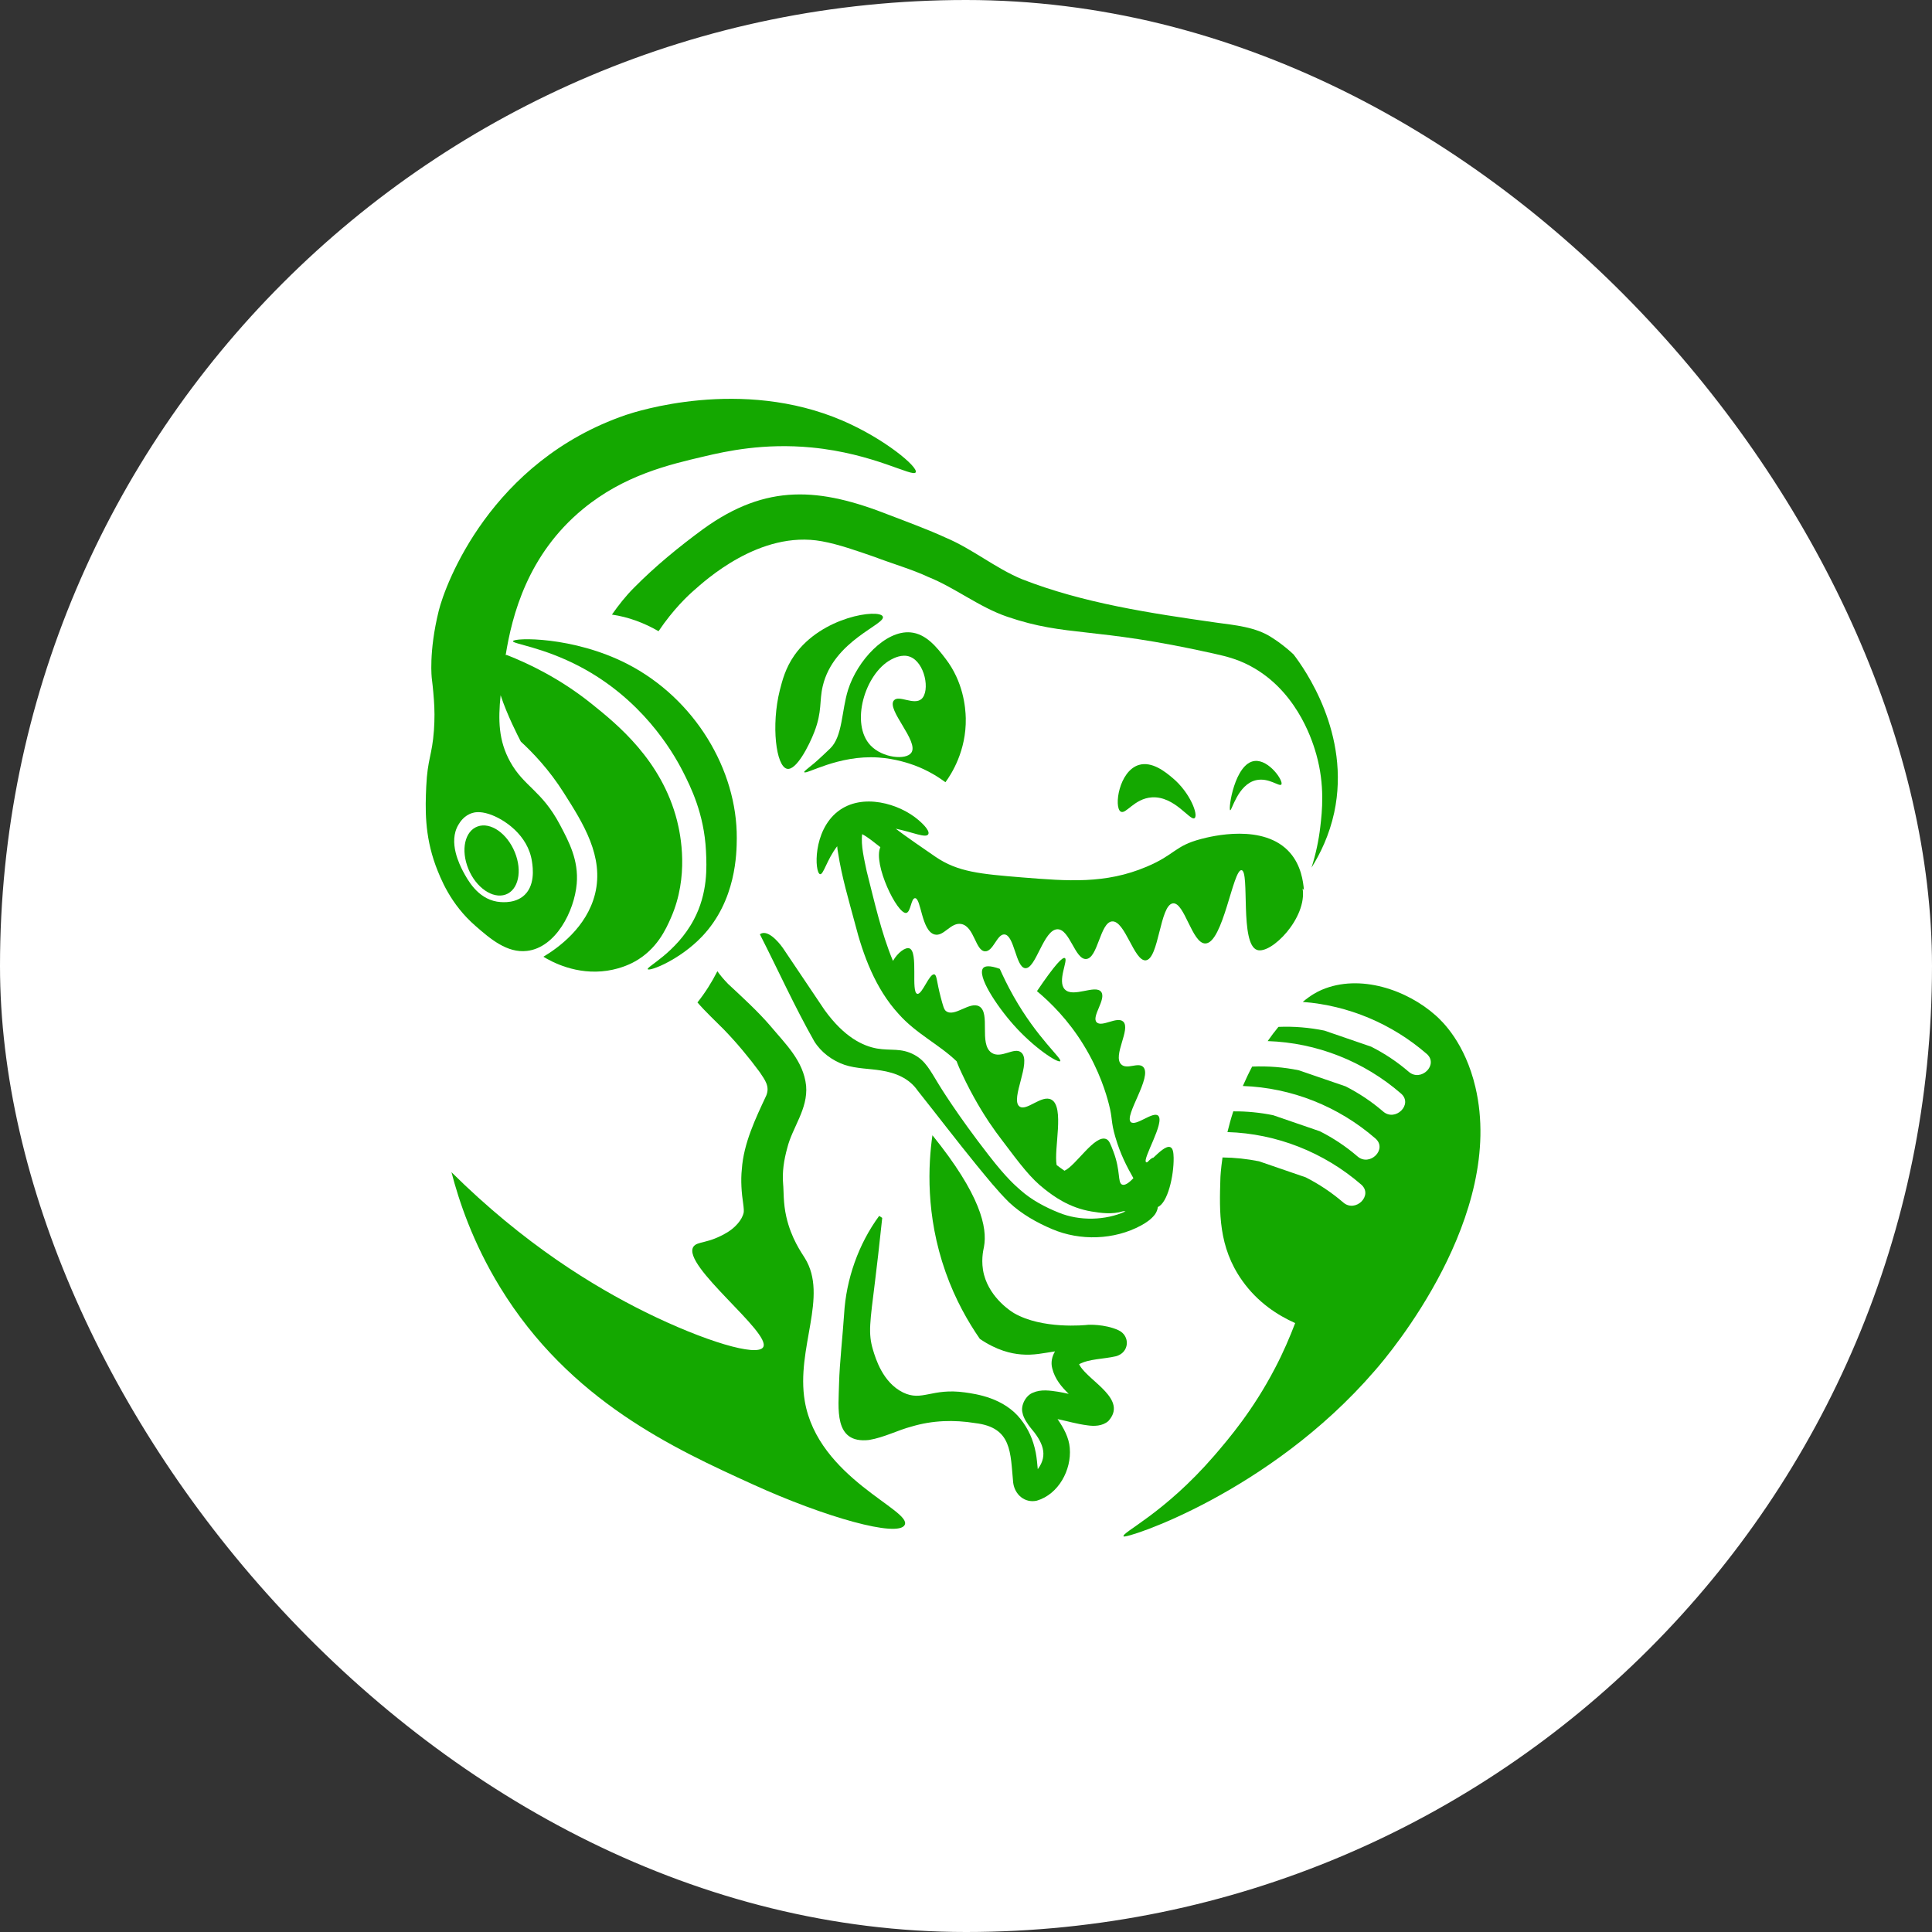 <?xml version="1.0" encoding="UTF-8"?> <svg xmlns="http://www.w3.org/2000/svg" width="512" height="512" viewBox="0 0 512 512" fill="none"><rect x="0" y="0" width="512" height="512" fill="#333333" stroke="none"/><rect width="512" height="512" rx="256" fill="white"></rect><g clip-path="url(#clip0_152_18)"><path d="M171.67 256.858C172.128 257.456 180.048 254.464 186.032 248.199C195.148 238.624 195.219 226.058 195.254 222.151C195.36 204.023 184.166 185.155 166.214 175.933C151.852 168.576 136.189 168.963 135.942 169.914C135.766 170.618 143.827 171.463 153.718 176.672C169.91 185.226 177.971 198.602 180.963 204.445C183.04 208.528 186.595 215.639 187.088 225.459C187.299 229.789 187.616 236.688 183.849 243.763C179.203 252.493 171.177 256.259 171.67 256.858Z" fill="#14A800"></path><path d="M126.051 245.418C129.923 248.797 134.393 252.634 139.673 252C147.241 251.12 152.204 241.546 152.838 234.189C153.366 227.959 150.796 223.101 148.368 218.525C143.545 209.443 138.864 208.493 135.203 201.875C132.105 196.279 132 190.823 132.668 184.24C134.393 189.485 137.244 195.011 138.019 196.525C141.152 199.411 145.516 203.917 149.459 210.183C154.563 218.208 160.124 227.008 157.696 236.899C155.478 245.805 147.875 251.226 144.003 253.549C146.15 254.851 152.732 258.477 160.934 257.245C164.876 256.647 167.622 255.168 168.291 254.781C174.064 251.543 176.457 246.333 177.83 243.165C182.617 232.253 180.4 221.341 179.414 217.434C175.331 201.453 163.504 191.914 156.886 186.599C148.403 179.77 140.025 175.827 134.288 173.575C134.182 173.575 134.112 173.61 134.006 173.61C135.696 163.085 139.814 146.999 154.457 134.925C165.369 125.914 177.302 123.133 186.63 120.951C192.297 119.613 202.364 117.36 215.107 118.592C231.58 120.176 241.859 126.547 242.668 125.175C243.443 123.837 234.502 116.304 223.308 111.482C196.416 99.901 168.396 109.123 165.862 109.968C130.028 122.253 117.99 154.848 116.265 161.888C113.555 172.871 114.435 179.805 114.435 179.805C114.505 180.333 114.787 182.586 114.998 185.578C115.174 187.936 115.209 190.576 114.998 193.533C114.505 200.327 113.308 200.96 112.956 208.458C112.71 214.16 112.464 221.2 115.456 229.402C116.758 232.816 119.328 239.575 126.051 245.418ZM121.51 218.525C121.862 217.927 122.953 216.131 125.136 215.463C125.664 215.287 127.107 214.935 129.536 215.709C133.513 216.976 139.955 221.271 140.976 228.311C141.222 229.895 141.961 234.999 138.476 237.639C135.801 239.645 132.246 239.011 131.683 238.941C126.473 238.026 123.904 233.133 122.672 230.845C121.932 229.367 118.659 223.207 121.51 218.525Z" fill="#14A800"></path><path d="M133.97 237.075C137.385 235.879 138.476 230.845 136.434 225.847C134.393 220.848 129.993 217.786 126.578 219.018C123.164 220.25 122.073 225.248 124.114 230.247C126.121 235.21 130.556 238.272 133.97 237.075Z" fill="#14A800"></path><path d="M341.898 226.023C334.963 218.032 320.778 221.693 318.349 222.327C311.274 224.157 311.414 226.515 303.882 229.683C292.934 234.33 282.902 233.485 271.005 232.535C259.846 231.619 253.827 231.127 247.843 227.008C239.149 221.059 237.811 219.933 237.811 219.933C237.67 219.827 237.53 219.722 237.389 219.616C241.859 220.531 245.45 222.221 246.013 221.059C246.541 220.003 243.83 217.68 243.373 217.293C238.374 212.999 228.518 210.007 222.042 215.04C215.354 220.25 215.882 231.162 217.29 231.655C218.205 231.971 219.085 227.853 221.866 224.263C221.901 224.826 221.971 225.354 222.077 225.882C223.062 232.359 224.928 238.554 226.582 244.749C228.73 253.162 232.003 261.997 238.093 268.65C242.774 273.965 248.794 276.711 253.51 281.251C253.757 281.85 253.862 282.272 254.883 284.455C257.84 290.826 260.726 295.296 262.099 297.373C263.402 299.309 264.387 300.647 265.514 302.125C270.582 308.848 273.117 312.227 276.848 315.149C279.101 316.909 283.254 320.077 289.309 321.063C291.702 321.45 294.694 321.907 297.651 320.992C297.862 320.992 298.074 320.992 298.285 321.027C293.005 323.456 286.07 323.632 280.544 321.344C276.954 319.901 273.363 318 270.442 315.395C269.21 314.304 266.851 312.368 262.099 306.243C253.616 295.367 248.864 287.517 248.864 287.517C246.365 283.434 245.274 281.181 242.352 279.562C238.797 277.626 236.086 278.506 232.426 277.872C228.694 277.203 223.766 274.915 218.522 267.664C214.826 262.173 211.165 256.717 207.469 251.226C207.258 250.909 204.195 246.615 201.907 247.319C201.731 247.389 201.555 247.459 201.379 247.6C206.202 257.069 210.531 266.679 215.776 275.936C217.571 278.858 220.563 281.075 223.837 282.202C226.934 283.223 230.419 283.187 233.411 283.68C237.283 284.279 240.909 285.722 243.197 289.031C248.406 295.578 253.581 302.371 258.896 308.883C261.606 312.157 264.211 315.466 267.414 318.634C270.723 321.731 274.701 323.984 278.854 325.744C286.246 328.877 295.258 328.631 302.403 324.759C303.565 324.125 305.078 323.175 306.099 321.802C306.486 321.203 306.768 320.605 306.838 319.866C309.443 318.775 311.098 311.629 311.027 306.807C310.992 305.434 310.851 304.343 310.182 304.026C309.056 303.498 307.12 305.434 305.642 306.807C305.29 306.807 304.762 307.264 304.093 307.968C303.952 308.003 303.811 308.074 303.741 308.003C302.614 307.264 308.845 297.338 306.909 295.648C305.536 294.451 301.066 298.535 299.693 297.373C297.792 295.754 305.466 285.335 302.966 282.765C301.629 281.392 298.637 283.575 297.123 282.061C294.8 279.773 299.763 272.663 297.651 270.727C296.032 269.248 291.984 272.346 290.611 270.903C289.168 269.389 293.286 264.743 291.808 262.842C290.259 260.835 284.416 264.496 282.198 262.208C280.086 260.061 283.149 254.394 282.198 253.901C281.6 253.584 279.664 255.485 274.806 262.666C278.397 265.658 283.114 270.304 287.162 276.922C291.386 283.786 293.181 289.946 293.85 292.551C294.906 296.563 294.342 297.127 295.574 301.315C296.912 305.891 298.602 309.13 300.362 312.227C299.2 313.459 298.074 314.269 297.334 313.917C296.138 313.319 297.018 310.362 295.082 305.223C294.307 303.216 293.955 302.195 293.181 301.879C290.154 300.541 285.12 308.919 282.093 310.256C281.389 309.763 280.685 309.271 280.016 308.743C279.242 304.448 282.163 293.36 278.643 291.424C276.038 289.981 271.955 294.698 270.125 293.184C267.696 291.178 273.434 281.463 270.688 278.963C268.858 277.274 265.302 280.759 262.733 278.963C259.389 276.605 262.557 268.509 259.53 266.714C256.995 265.235 252.912 269.741 250.659 267.911C250.166 267.523 249.885 266.467 249.322 264.355C248.195 260.096 248.301 258.442 247.632 258.231C246.294 257.843 244.394 263.651 243.091 263.37C241.331 262.983 243.443 252.247 241.014 251.331C239.923 250.944 237.917 252.458 236.65 254.64C236.65 254.605 236.614 254.605 236.614 254.57C233.552 247.248 231.651 238.624 229.68 230.88C229.046 227.783 228.096 224.051 228.483 221.059C230.102 221.904 231.651 223.242 233.306 224.509C231.299 228.944 237.811 242.355 240.17 241.933C241.366 241.722 241.437 238.026 242.493 238.026C244.112 237.991 244.182 246.65 247.632 247.635C250.131 248.339 251.962 244.256 254.848 244.89C258.227 245.664 258.509 252 261.043 252.106C263.226 252.211 264.211 247.495 266.182 247.635C268.822 247.811 269.174 256.295 271.674 256.576C274.525 256.893 276.531 246.263 280.262 246.263C283.501 246.263 284.909 254.323 287.83 254.147C290.963 253.971 291.526 244.467 294.694 244.186C298.144 243.869 300.538 254.781 303.635 254.499C307.155 254.147 307.366 239.751 310.851 239.399C313.914 239.082 315.92 250.099 319.44 250.029C324.122 249.959 326.762 230.352 329.014 230.599C331.267 230.845 328.486 250.24 333.168 251.754C336.899 252.951 346.438 243.271 345.206 235.456C345.312 235.597 345.453 235.738 345.558 235.879C345.347 233.485 344.784 229.367 341.898 226.023Z" fill="#14A800"></path><path d="M224.752 182.797C222.992 188.359 223.344 195.187 219.965 198.391C217.184 201.066 215.811 202.227 215.811 202.227C213.805 203.917 213.03 204.375 213.136 204.621C213.488 205.431 222.077 200.01 232.813 200.749C237.424 201.066 241.085 202.368 242.352 202.826C245.942 204.163 248.688 205.923 250.554 207.296C252.102 205.184 256.115 198.989 255.939 190.33C255.869 187.479 255.306 180.685 250.554 174.525C248.266 171.533 245.414 167.943 241.296 167.591C234.678 166.992 227.216 175.018 224.752 182.797ZM236.122 174.807C236.861 174.419 239.043 173.258 241.12 174.032C245.133 175.511 246.541 183.114 244.218 185.226C242.211 187.021 238.198 184.064 236.896 185.613C234.819 188.007 243.619 196.49 241.507 199.482C240.099 201.488 233.869 200.89 230.701 197.546C225.28 191.843 229.152 178.573 236.122 174.807Z" fill="#14A800"></path><path d="M305.254 211.309C311.343 210.922 315.427 217.716 316.588 216.8C317.609 215.991 315.427 210.077 310.745 206.17C308.915 204.621 305.324 201.664 301.804 202.72C296.524 204.34 295.151 213.914 296.982 215.076C298.355 215.956 300.537 211.626 305.254 211.309Z" fill="#14A800"></path><path d="M332.815 206.768C336.229 205.959 339.081 208.599 339.573 207.895C340.207 206.98 336.3 201.277 332.533 201.664C327.218 202.192 325.423 214.477 326.021 214.724C326.444 214.864 328.063 207.895 332.815 206.768Z" fill="#14A800"></path><path d="M264.95 256.752C262.099 255.731 261.043 256.048 260.585 256.506C258.79 258.477 264.035 266.467 268.611 271.607C274.102 277.802 280.438 281.815 280.966 281.216C281.564 280.583 274.876 275.127 268.611 264.039C266.956 261.117 265.76 258.547 264.95 256.752Z" fill="#14A800"></path><path d="M296.349 352.496C292.688 350.842 288.359 351.088 288.359 351.088C287.549 351.194 276.18 352.32 268.717 347.991C268.295 347.744 262.452 344.224 260.762 337.783C259.882 334.333 260.551 331.447 260.762 330.426C261.712 325.357 259.882 316.663 247.104 300.858C246.013 308.496 245.239 321.978 250.589 337.114C253.194 344.506 256.608 350.384 259.671 354.819C264.176 357.882 267.978 358.727 270.618 358.938C273.927 359.219 276.532 358.586 279.594 358.128C278.784 359.466 278.432 361.085 278.855 362.634C279.559 365.485 281.319 367.527 283.22 369.392C282.269 369.181 281.319 368.97 280.404 368.829C278.292 368.512 275.898 368.125 273.751 369.076C271.85 369.78 270.442 372.455 270.97 374.391C271.216 375.869 272.448 377.523 273.082 378.333C276.25 382.029 277.904 385.514 275.018 389.351C274.877 387.943 274.772 386.464 274.49 384.986C273.786 381.431 272.519 378.685 270.477 376.08C266.007 370.413 258.685 369.427 255.728 369.005C246.858 367.773 244.394 371.504 239.29 369.005C233.94 366.365 232.039 360.029 231.335 357.671C230.032 353.306 230.56 350.384 231.898 339.508C232.356 335.882 233.024 330.074 233.799 322.752L232.989 322.224C227.498 329.687 224.224 339.015 223.696 348.272C223.344 353.693 222.5 361.261 222.359 366.611C222.253 373.053 220.775 382.698 230.314 381.607C234.327 380.938 238.023 378.967 241.578 378.051C247.104 376.397 252.807 376.221 258.439 377.136C268.26 378.298 267.732 384.951 268.506 392.941C268.928 396.144 271.639 398.397 274.772 397.693C280.509 396.003 283.994 389.562 283.501 383.754C283.29 380.938 281.847 378.368 280.263 376.08C282.868 376.608 285.402 377.383 288.218 377.735C289.872 377.981 292.125 377.981 293.709 376.608C298.954 370.871 288.746 366.154 286.212 361.965C286.106 361.789 286.036 361.648 285.965 361.543C288.535 360.1 292.583 360.17 295.68 359.431C299.341 358.516 299.623 353.975 296.349 352.496Z" fill="#14A800"></path><path d="M210.532 173.645C208.138 177.059 207.328 180.333 206.66 182.903C204.336 192.195 205.639 203.143 208.596 203.741C211.024 204.234 214.404 197.616 215.812 193.955C217.924 188.464 217.079 185.895 218.029 181.847C220.88 169.632 234.96 165.443 233.94 163.367C232.989 161.325 217.818 163.296 210.532 173.645Z" fill="#14A800"></path><path d="M391.002 288.116C388.256 276.429 382.307 270.727 380.477 269.108C372.909 262.349 360.413 257.984 350.275 262.314C348.902 262.912 347.354 263.757 345.242 265.517C357.315 266.432 368.861 271.29 378.083 279.28C381.357 282.132 376.57 286.848 373.331 284.032C370.269 281.392 366.925 279.175 363.37 277.38L350.979 273.12C347.002 272.311 342.883 271.959 338.8 272.135C337.779 273.367 336.829 274.634 335.949 275.901C348.938 276.324 361.434 281.252 371.29 289.805C374.563 292.656 369.776 297.373 366.538 294.557C363.475 291.917 360.131 289.7 356.611 287.904L344.221 283.645C340.173 282.8 336.019 282.484 331.83 282.66C330.915 284.384 330.106 286.109 329.366 287.799C342.285 288.256 354.675 293.184 364.496 301.703C367.77 304.554 362.982 309.271 359.744 306.455C356.682 303.815 353.338 301.597 349.782 299.802L337.392 295.543C333.942 294.839 330.387 294.487 326.832 294.522C326.198 296.458 325.706 298.288 325.283 300.013C338.307 300.4 350.838 305.364 360.73 313.917C364.003 316.768 359.216 321.485 355.978 318.669C352.915 316.029 349.571 313.812 346.051 312.016L333.661 307.757C330.493 307.124 327.254 306.772 323.981 306.736C323.523 309.904 323.418 311.946 323.418 312.228C323.136 321.204 322.854 330.426 329.19 339.367C333.309 345.175 338.589 348.554 343.235 350.631C341.827 354.292 340.138 358.304 337.92 362.528C332.077 373.757 325.635 381.29 321.763 385.796C308.422 401.213 297.158 406.106 297.757 407.162C298.214 407.936 336.301 395.722 364.285 363.303C368.333 358.727 399.027 322.224 391.002 288.116Z" fill="#14A800"></path><path d="M213.276 371.328C210.882 357.283 219.612 343.555 213.276 333.382C212.396 331.939 209.685 328.208 208.383 322.47C207.538 318.809 207.714 315.465 207.538 313.811C207.257 310.608 207.749 307.405 208.629 304.237C209.967 298.781 214.156 293.923 213.628 287.728C212.924 281.11 208.102 276.605 204.194 271.923C200.921 268.086 196.521 264.074 192.965 260.765C191.769 259.533 190.889 258.477 190.114 257.385C188.636 260.307 186.876 263.088 184.834 265.658C187.052 268.227 189.551 270.515 191.839 272.838C195.183 276.288 198.527 280.301 201.343 284.138C202.751 286.25 204.054 287.904 203.068 290.333C200.287 296.281 197.049 302.969 196.591 309.904C196.274 312.79 196.521 316.205 196.943 318.915C197.119 320.182 197.154 320.921 197.084 321.344C196.661 323.35 194.761 325.321 192.965 326.448C187.685 329.721 184.764 328.841 183.743 330.425C180.61 335.353 204.476 353.2 202.258 357.001C200.709 359.641 186.7 355.453 171.071 347.744C157.343 340.95 138.934 329.757 119.644 310.643C121.58 318.105 125.241 329.264 132.562 341.197C150.972 371.257 178.745 383.929 199.477 393.363C218.697 402.128 237.986 407.513 239.746 404.134C241.823 400.227 216.761 391.744 213.276 371.328Z" fill="#14A800"></path><path d="M186.348 140.205C179.836 144.992 173.641 150.061 167.974 155.799C165.827 157.946 163.926 160.375 162.166 162.874C166.531 163.507 170.684 165.056 174.521 167.274C178.499 161.36 182.441 157.735 183.814 156.538C186.7 154.003 201.343 140.416 217.817 143.443C222.252 144.253 227.004 145.943 231.791 147.597C235.91 149.181 242.035 151.011 245.942 152.877C253.158 155.763 259.423 160.867 266.921 163.437C282.937 168.893 289.308 165.971 321.587 173.187C325.247 173.997 328.662 174.842 332.604 177.2C344.467 184.275 348.127 197.44 348.867 200.045C351.119 208.106 350.38 215.04 349.887 219.159C349.465 222.784 348.691 226.375 347.564 229.93C349.887 226.234 352.281 221.341 353.583 215.322C358.054 194.413 345.628 177.13 342.812 173.434C341.686 172.378 340.348 171.251 338.835 170.16C338.201 169.703 337.603 169.315 337.004 168.928C332.78 166.147 327.113 165.655 322.467 165.021C305.007 162.522 287.126 159.882 270.793 153.475C263.753 150.554 257.699 145.45 250.553 142.458C246.223 140.451 240.239 138.234 235.734 136.509C217.254 129.223 203.209 128.026 186.348 140.205Z" fill="#14A800"></path></g><defs><clipPath id="clip0_152_18"><rect width="281.6" height="306.24" fill="white" transform="translate(112.64 102.4)"></rect></clipPath></defs></svg> 